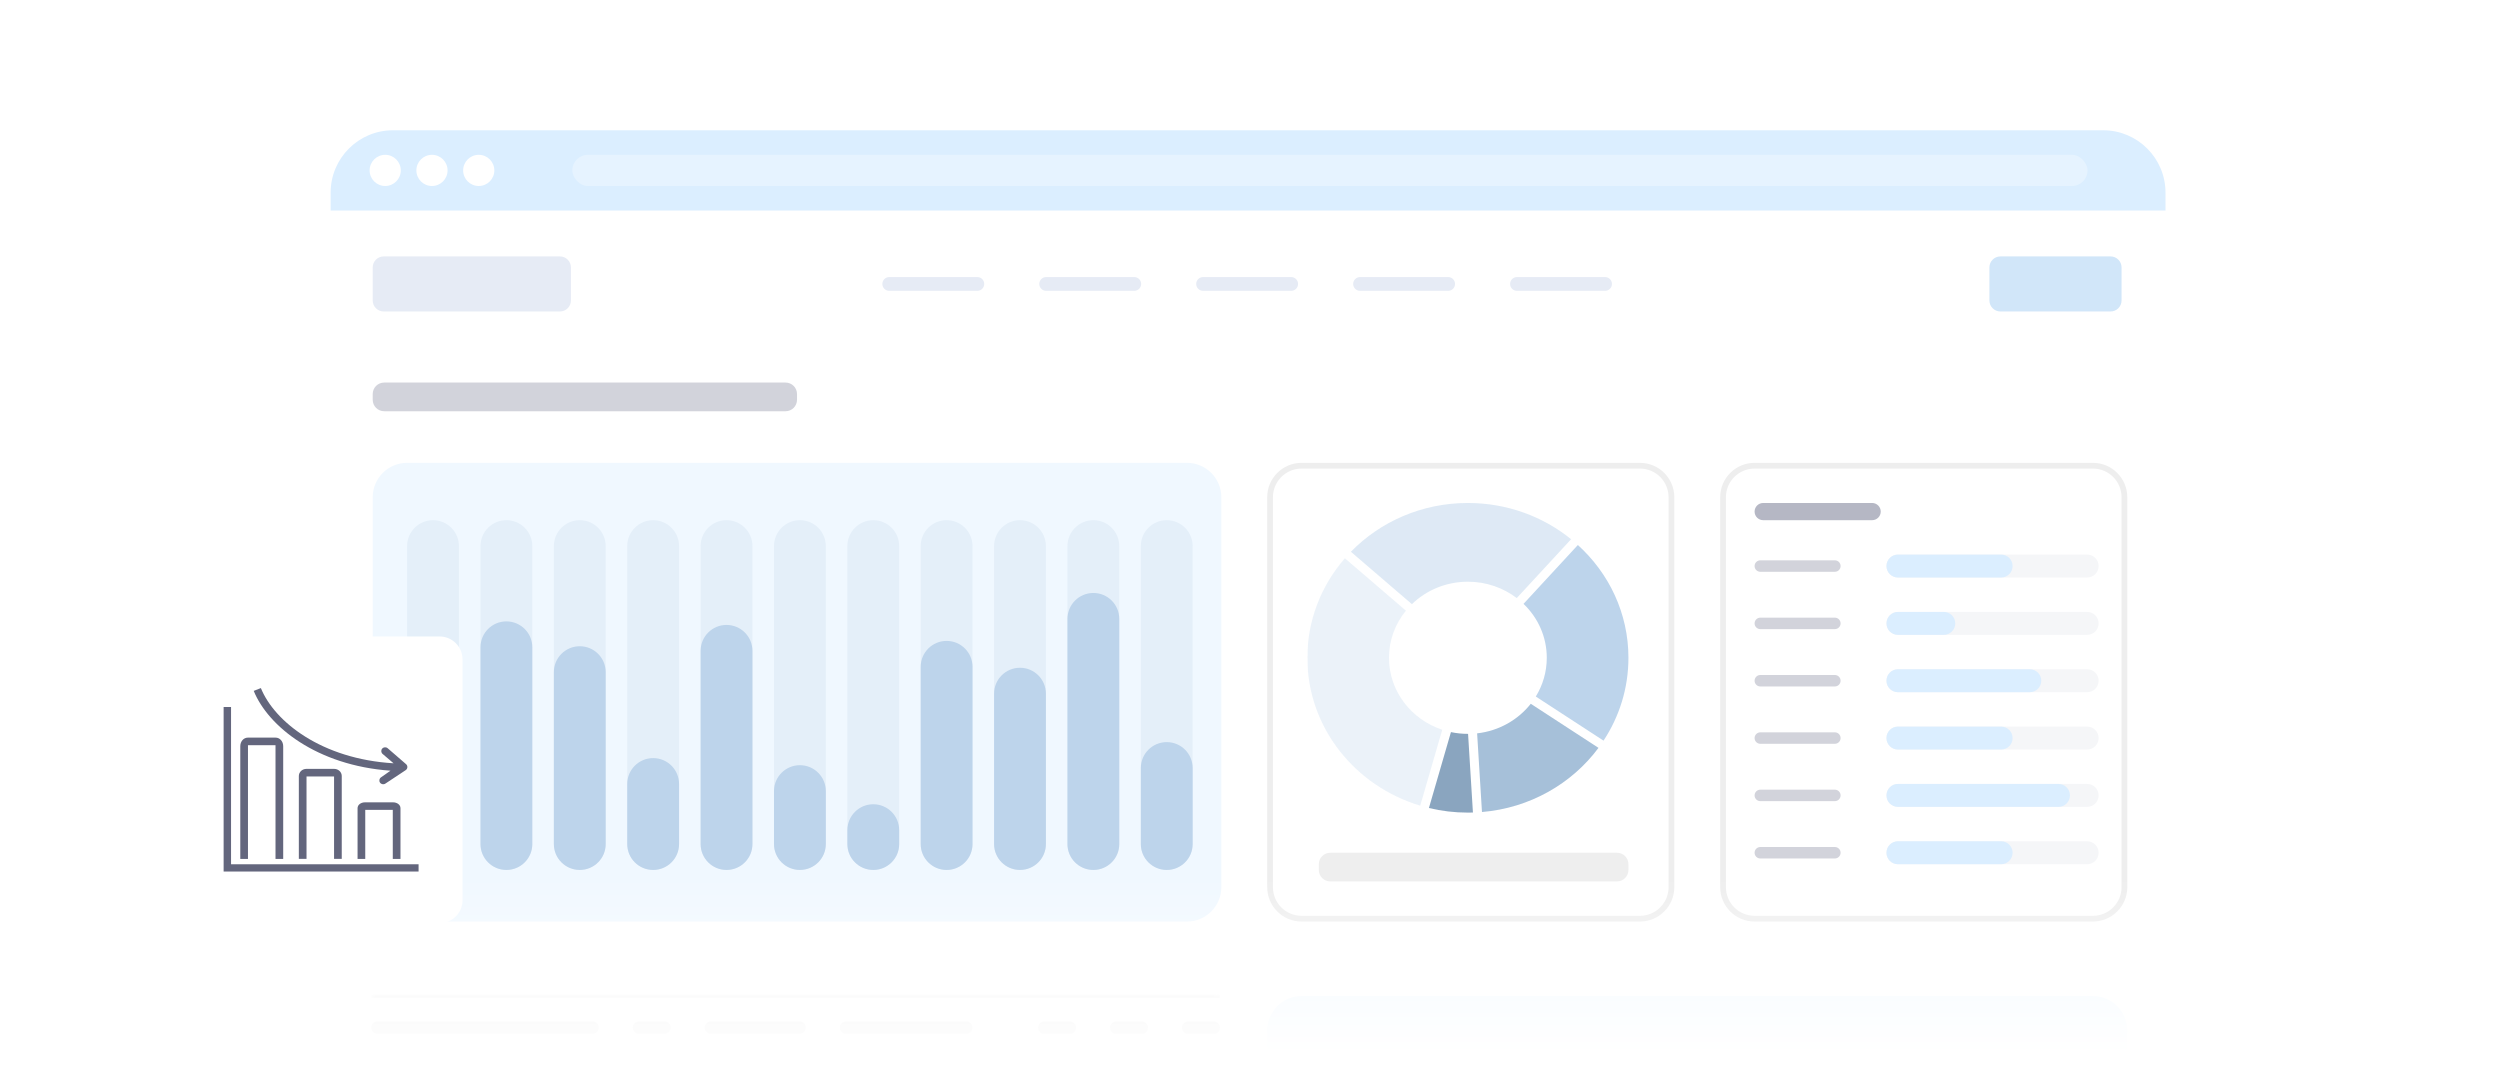 <svg width="436" height="190" viewBox="0 0 436 190" fill="none" xmlns="http://www.w3.org/2000/svg"><defs><symbol id="content" viewBox="0 0 436 190" preserveAspectRatio="xMidYMid meet"><g id="NoColourRemove" clip-path="url(#a)"><g filter="url(#b)"><g clip-path="url(#c)"><path d="M57.664 30.877C57.664 24.87 62.534 20 68.541 20H366.787C372.794 20 377.664 24.87 377.664 30.877V296H57.664V30.877Z" fill="white"/><rect width="320" height="14" transform="translate(57.664 20)" fill="#DBEEFF"/><circle cx="67.18" cy="27" r="2.719" fill="white"/><circle cx="75.336" cy="27" r="2.719" fill="white"/><circle cx="83.493" cy="27" r="2.719" fill="white"/><g opacity="0.3"><rect x="99.812" y="24.281" width="264.256" height="5.438" rx="2.719" fill="white"/></g><path d="M97.65 42H66.921C65.86 42 65 42.86 65 43.921V49.682C65 50.743 65.86 51.603 66.921 51.603H97.65C98.711 51.603 99.571 50.743 99.571 49.682V43.921C99.571 42.86 98.711 42 97.65 42Z" fill="#E6EBF5"/><path d="M170.448 45.601H155.083C154.42 45.601 153.883 46.139 153.883 46.801C153.883 47.464 154.42 48.002 155.083 48.002H170.448C171.111 48.002 171.648 47.464 171.648 46.801C171.648 46.139 171.111 45.601 170.448 45.601Z" fill="#E6EBF5"/><path d="M197.815 45.601H182.45C181.787 45.601 181.25 46.139 181.25 46.801C181.25 47.464 181.787 48.002 182.45 48.002H197.815C198.478 48.002 199.016 47.464 199.016 46.801C199.016 46.139 198.478 45.601 197.815 45.601Z" fill="#E6EBF5"/><path d="M225.182 45.601H209.818C209.155 45.601 208.617 46.139 208.617 46.801C208.617 47.464 209.155 48.002 209.818 48.002H225.182C225.845 48.002 226.383 47.464 226.383 46.801C226.383 46.139 225.845 45.601 225.182 45.601Z" fill="#E6EBF5"/><path d="M252.557 45.601H237.193C236.53 45.601 235.992 46.139 235.992 46.801C235.992 47.464 236.53 48.002 237.193 48.002H252.557C253.22 48.002 253.758 47.464 253.758 46.801C253.758 46.139 253.22 45.601 252.557 45.601Z" fill="#E6EBF5"/><path d="M279.925 45.601H264.56C263.897 45.601 263.359 46.139 263.359 46.801C263.359 47.464 263.897 48.002 264.56 48.002H279.925C280.587 48.002 281.125 47.464 281.125 46.801C281.125 46.139 280.587 45.601 279.925 45.601Z" fill="#E6EBF5"/><path d="M346.953 43.921C346.953 42.86 347.813 42 348.874 42H368.08C369.14 42 370 42.86 370 43.921V49.682C370 50.743 369.14 51.603 368.08 51.603H348.874C347.813 51.603 346.953 50.743 346.953 49.682V43.921Z" fill="#D1E6F9"/><path d="M65 66C65 64.895 65.895 64 67 64H137C138.105 64 139 64.895 139 66V67C139 68.105 138.105 69 137 69H67C65.895 69 65 68.105 65 67V66Z" fill="#D2D3DB"/><path d="M65 84C65 80.686 67.686 78 71 78H207C210.314 78 213 80.686 213 84V152C213 155.314 210.314 158 207 158H71C67.686 158 65 155.314 65 152V84Z" fill="#F0F8FF"/><g clip-path="url(#d)"><path d="M80.037 144.481V92.519C80.037 90.023 78.014 88 75.519 88C73.023 88 71 90.023 71 92.519V144.481C71 146.977 73.023 149 75.519 149C78.014 149 80.037 146.977 80.037 144.481Z" fill="#E4EFF9"/><path d="M92.834 144.481V92.519C92.834 90.023 90.811 88 88.316 88C85.82 88 83.797 90.023 83.797 92.519V144.481C83.797 146.977 85.82 149 88.316 149C90.811 149 92.834 146.977 92.834 144.481Z" fill="#E4EFF9"/><path d="M105.631 144.481V92.519C105.631 90.023 103.608 88 101.112 88C98.617 88 96.594 90.023 96.594 92.519V144.481C96.594 146.977 98.617 149 101.112 149C103.608 149 105.631 146.977 105.631 144.481Z" fill="#E4EFF9"/><path d="M118.428 144.481V92.519C118.428 90.023 116.405 88 113.909 88C111.414 88 109.391 90.023 109.391 92.519V144.481C109.391 146.977 111.414 149 113.909 149C116.405 149 118.428 146.977 118.428 144.481Z" fill="#E4EFF9"/><path d="M131.225 144.481V92.519C131.225 90.023 129.202 88 126.706 88C124.211 88 122.188 90.023 122.188 92.519V144.481C122.188 146.977 124.211 149 126.706 149C129.202 149 131.225 146.977 131.225 144.481Z" fill="#E4EFF9"/><path d="M144.022 144.481V92.519C144.022 90.023 141.998 88 139.503 88C137.007 88 134.984 90.023 134.984 92.519V144.481C134.984 146.977 137.007 149 139.503 149C141.998 149 144.022 146.977 144.022 144.481Z" fill="#E4EFF9"/><path d="M156.818 144.481V92.519C156.818 90.023 154.795 88 152.3 88C149.804 88 147.781 90.023 147.781 92.519V144.481C147.781 146.977 149.804 149 152.3 149C154.795 149 156.818 146.977 156.818 144.481Z" fill="#E4EFF9"/><path d="M182.404 144.481V92.519C182.404 90.023 180.381 88 177.886 88C175.39 88 173.367 90.023 173.367 92.519V144.481C173.367 146.977 175.39 149 177.886 149C180.381 149 182.404 146.977 182.404 144.481Z" fill="#E4EFF9"/><path d="M169.607 144.481V92.519C169.607 90.023 167.584 88 165.089 88C162.593 88 160.57 90.023 160.57 92.519V144.481C160.57 146.977 162.593 149 165.089 149C167.584 149 169.607 146.977 169.607 144.481Z" fill="#E4EFF9"/><path d="M195.201 144.481V92.519C195.201 90.023 193.178 88 190.683 88C188.187 88 186.164 90.023 186.164 92.519V144.481C186.164 146.977 188.187 149 190.683 149C193.178 149 195.201 146.977 195.201 144.481Z" fill="#E4EFF9"/><path d="M207.998 144.481V92.519C207.998 90.023 205.975 88 203.48 88C200.984 88 198.961 90.023 198.961 92.519V144.481C198.961 146.977 200.984 149 203.48 149C205.975 149 207.998 146.977 207.998 144.481Z" fill="#E4EFF9"/><path d="M80.037 144.482V127.509C80.037 125.013 78.014 122.99 75.519 122.99C73.023 122.99 71 125.013 71 127.509V144.482C71 146.977 73.023 149 75.519 149C78.014 149 80.037 146.977 80.037 144.482Z" fill="#BDD4EB"/><path d="M92.834 144.481V110.168C92.834 107.673 90.811 105.65 88.316 105.65C85.82 105.65 83.797 107.673 83.797 110.168V144.481C83.797 146.976 85.82 148.999 88.316 148.999C90.811 148.999 92.834 146.976 92.834 144.481Z" fill="#BDD4EB"/><path d="M105.631 144.481V114.503C105.631 112.008 103.608 109.984 101.112 109.984C98.617 109.984 96.594 112.008 96.594 114.503V144.481C96.594 146.976 98.617 148.999 101.112 148.999C103.608 148.999 105.631 146.976 105.631 144.481Z" fill="#BDD4EB"/><path d="M118.428 144.481V134.011C118.428 131.515 116.405 129.492 113.909 129.492C111.414 129.492 109.391 131.515 109.391 134.011V144.481C109.391 146.977 111.414 149 113.909 149C116.405 149 118.428 146.977 118.428 144.481Z" fill="#BDD4EB"/><path d="M131.225 144.48V110.787C131.225 108.292 129.202 106.269 126.706 106.269C124.211 106.269 122.188 108.292 122.188 110.787V144.48C122.188 146.976 124.211 148.999 126.706 148.999C129.202 148.999 131.225 146.976 131.225 144.48Z" fill="#BDD4EB"/><path d="M144.022 144.481V135.249C144.022 132.753 141.998 130.73 139.503 130.73C137.007 130.73 134.984 132.753 134.984 135.249V144.481C134.984 146.976 137.007 148.999 139.503 148.999C141.998 148.999 144.022 146.976 144.022 144.481Z" fill="#BDD4EB"/><path d="M156.818 144.481V142.062C156.818 139.566 154.795 137.543 152.3 137.543C149.804 137.543 147.781 139.566 147.781 142.062V144.481C147.781 146.977 149.804 149 152.3 149C154.795 149 156.818 146.977 156.818 144.481Z" fill="#BDD4EB"/><path d="M182.404 144.48V118.257C182.404 115.761 180.381 113.738 177.886 113.738C175.39 113.738 173.367 115.761 173.367 118.257V144.48C173.367 146.976 175.39 148.999 177.886 148.999C180.381 148.999 182.404 146.976 182.404 144.48Z" fill="#BDD4EB"/><path d="M169.607 144.481V113.574C169.607 111.079 167.584 109.056 165.089 109.056C162.593 109.056 160.57 111.079 160.57 113.574V144.481C160.57 146.977 162.593 149 165.089 149C167.584 149 169.607 146.977 169.607 144.481Z" fill="#BDD4EB"/><path d="M195.201 144.481V105.214C195.201 102.718 193.178 100.695 190.683 100.695C188.187 100.695 186.164 102.718 186.164 105.214V144.481C186.164 146.977 188.187 149 190.683 149C193.178 149 195.201 146.977 195.201 144.481Z" fill="#BDD4EB"/><path d="M207.998 144.481V131.224C207.998 128.728 205.975 126.705 203.48 126.705C200.984 126.705 198.961 128.728 198.961 131.224V144.481C198.961 146.977 200.984 149 203.48 149C205.975 149 207.998 146.977 207.998 144.481Z" fill="#BDD4EB"/></g><path d="M227 78.5H286C289.038 78.5 291.5 80.962 291.5 84V152C291.5 155.038 289.038 157.5 286 157.5H227C223.962 157.5 221.5 155.038 221.5 152V84C221.5 80.962 223.962 78.5 227 78.5Z" stroke="#EEEEEE"/><g clip-path="url(#e)"><g opacity="0.5"><path d="M246.238 102.648C248.73 100.23 252.183 98.733 255.997 98.733C259.217 98.733 262.178 99.799 264.522 101.586L274 91.32C269.132 87.376 262.853 85 255.997 85C247.952 85 240.701 88.271 235.594 93.509L246.238 102.648V102.648Z" fill="#BDD4EB"/></g><path d="M275.18 92.33L265.703 102.594C268.208 104.997 269.758 108.324 269.758 112C269.758 114.467 269.06 116.778 267.843 118.757L279.656 126.45C282.406 122.271 283.999 117.315 283.999 112C283.999 104.245 280.609 97.254 275.179 92.33H275.18Z" fill="#BDD4EB"/><path d="M256.031 125.267C256.02 125.267 256.009 125.267 255.998 125.267C254.984 125.267 253.996 125.162 253.044 124.961L249.203 138.199C251.379 138.722 253.654 139 255.998 139C256.293 139 256.587 138.995 256.879 138.987L256.031 125.267Z" fill="#8AA5BF"/><path d="M266.966 120.018C264.758 122.82 261.422 124.75 257.609 125.178L258.457 138.898C266.829 138.197 274.146 133.944 278.778 127.709L266.966 120.018Z" fill="#A6C0D9"/><g opacity="0.3"><path d="M251.529 124.55C246.125 122.76 242.241 117.818 242.241 112C242.241 108.897 243.346 106.044 245.196 103.784L234.55 94.644C230.462 99.338 228 105.391 228 112C228 124.12 236.283 134.375 247.688 137.79L251.529 124.55Z" fill="#BDD4EB"/></g></g><path d="M230 148C230 146.895 230.895 146 232 146H282C283.105 146 284 146.895 284 148V149C284 150.105 283.105 151 282 151H232C230.895 151 230 150.105 230 149V148Z" fill="#EEEEEE"/><path d="M306 78.5H365C368.038 78.5 370.5 80.962 370.5 84V152C370.5 155.038 368.038 157.5 365 157.5H306C302.962 157.5 300.5 155.038 300.5 152V84C300.5 80.962 302.962 78.5 306 78.5Z" stroke="#EEEEEE"/><path d="M306 86.5C306 85.672 306.672 85 307.5 85H326.5C327.328 85 328 85.672 328 86.5C328 87.328 327.328 88 326.5 88H307.5C306.672 88 306 87.328 306 86.5Z" fill="#B5B7C4"/><path d="M306 96C306 95.448 306.448 95 307 95H320C320.552 95 321 95.448 321 96C321 96.552 320.552 97 320 97H307C306.448 97 306 96.552 306 96Z" fill="#D2D3DB"/><path d="M329 96C329 94.895 329.895 94 331 94H364C365.105 94 366 94.895 366 96C366 97.105 365.105 98 364 98H331C329.895 98 329 97.105 329 96Z" fill="#F5F6F8"/><path d="M329 96C329 94.895 329.895 94 331 94H349C350.105 94 351 94.895 351 96C351 97.105 350.105 98 349 98H331C329.895 98 329 97.105 329 96Z" fill="#DBEEFF"/><path d="M306 106C306 105.448 306.448 105 307 105H320C320.552 105 321 105.448 321 106C321 106.552 320.552 107 320 107H307C306.448 107 306 106.552 306 106Z" fill="#D2D3DB"/><path d="M329 106C329 104.895 329.895 104 331 104H364C365.105 104 366 104.895 366 106C366 107.105 365.105 108 364 108H331C329.895 108 329 107.105 329 106Z" fill="#F5F6F8"/><path d="M329 106C329 104.895 329.895 104 331 104H339C340.105 104 341 104.895 341 106C341 107.105 340.105 108 339 108H331C329.895 108 329 107.105 329 106Z" fill="#DBEEFF"/><path d="M306 116C306 115.448 306.448 115 307 115H320C320.552 115 321 115.448 321 116C321 116.552 320.552 117 320 117H307C306.448 117 306 116.552 306 116Z" fill="#D2D3DB"/><path d="M329 116C329 114.895 329.895 114 331 114H364C365.105 114 366 114.895 366 116C366 117.105 365.105 118 364 118H331C329.895 118 329 117.105 329 116Z" fill="#F5F6F8"/><path d="M329 116C329 114.895 329.895 114 331 114H354C355.105 114 356 114.895 356 116C356 117.105 355.105 118 354 118H331C329.895 118 329 117.105 329 116Z" fill="#DBEEFF"/><path d="M306 126C306 125.448 306.448 125 307 125H320C320.552 125 321 125.448 321 126C321 126.552 320.552 127 320 127H307C306.448 127 306 126.552 306 126Z" fill="#D2D3DB"/><path d="M329 126C329 124.895 329.895 124 331 124H364C365.105 124 366 124.895 366 126C366 127.105 365.105 128 364 128H331C329.895 128 329 127.105 329 126Z" fill="#F5F6F8"/><path d="M329 126C329 124.895 329.895 124 331 124H349C350.105 124 351 124.895 351 126C351 127.105 350.105 128 349 128H331C329.895 128 329 127.105 329 126Z" fill="#DBEEFF"/><path d="M306 136C306 135.448 306.448 135 307 135H320C320.552 135 321 135.448 321 136C321 136.552 320.552 137 320 137H307C306.448 137 306 136.552 306 136Z" fill="#D2D3DB"/><path d="M329 136C329 134.895 329.895 134 331 134H364C365.105 134 366 134.895 366 136C366 137.105 365.105 138 364 138H331C329.895 138 329 137.105 329 136Z" fill="#F5F6F8"/><path d="M329 136C329 134.895 329.895 134 331 134H359C360.105 134 361 134.895 361 136C361 137.105 360.105 138 359 138H331C329.895 138 329 137.105 329 136Z" fill="#DBEEFF"/><path d="M306 146C306 145.448 306.448 145 307 145H320C320.552 145 321 145.448 321 146C321 146.552 320.552 147 320 147H307C306.448 147 306 146.552 306 146Z" fill="#D2D3DB"/><path d="M329 146C329 144.895 329.895 144 331 144H364C365.105 144 366 144.895 366 146C366 147.105 365.105 148 364 148H331C329.895 148 329 147.105 329 146Z" fill="#F5F6F8"/><path d="M329 146C329 144.895 329.895 144 331 144H349C350.105 144 351 144.895 351 146C351 147.105 350.105 148 349 148H331C329.895 148 329 147.105 329 146Z" fill="#DBEEFF"/><path d="M221 177C221 173.686 223.686 171 227 171H365C368.314 171 371 173.686 371 177V245C371 248.314 368.314 251 365 251H227C223.686 251 221 248.314 221 245V177Z" fill="#F0F8FF"/><mask id="f" fill="white"><path d="M64.75 171H212.75V182.017H64.75V171Z"/></mask><path d="M64.75 171V171.275H212.75V171V170.725H64.75V171ZM212.75 182.017V181.742H64.75V182.017V182.293H212.75V182.017Z" fill="#EBEBEB" mask="url(#f)"/><path d="M64.75 176.509C64.75 175.9 65.243 175.407 65.852 175.407H103.31C103.919 175.407 104.412 175.9 104.412 176.509C104.412 177.117 103.919 177.61 103.31 177.61H65.852C65.243 177.61 64.75 177.117 64.75 176.509Z" fill="#EBEBEB"/><path d="M110.352 176.509C110.352 175.9 110.845 175.407 111.453 175.407H115.86C116.469 175.407 116.962 175.9 116.962 176.509C116.962 177.117 116.469 177.61 115.86 177.61H111.453C110.845 177.61 110.352 177.117 110.352 176.509Z" fill="#EBEBEB"/><path d="M122.898 176.509C122.898 175.9 123.392 175.407 124 175.407H139.424C140.033 175.407 140.526 175.9 140.526 176.509C140.526 177.117 140.033 177.61 139.424 177.61H124C123.392 177.61 122.898 177.117 122.898 176.509Z" fill="#EBEBEB"/><path d="M146.461 176.509C146.461 175.9 146.954 175.407 147.563 175.407H168.495C169.104 175.407 169.597 175.9 169.597 176.509C169.597 177.117 169.104 177.611 168.495 177.611H147.563C146.954 177.611 146.461 177.117 146.461 176.509Z" fill="#EBEBEB"/><path d="M181.047 176.509C181.047 175.9 181.54 175.407 182.149 175.407H186.555C187.164 175.407 187.657 175.9 187.657 176.509C187.657 177.117 187.164 177.61 186.555 177.61H182.149C181.54 177.61 181.047 177.117 181.047 176.509Z" fill="#EBEBEB"/><path d="M193.594 176.509C193.594 175.9 194.087 175.407 194.696 175.407H199.102C199.711 175.407 200.204 175.9 200.204 176.509C200.204 177.117 199.711 177.61 199.102 177.61H194.696C194.087 177.61 193.594 177.117 193.594 176.509Z" fill="#EBEBEB"/><path d="M206.141 176.509C206.141 175.9 206.634 175.407 207.242 175.407H211.649C212.258 175.407 212.751 175.9 212.751 176.509C212.751 177.117 212.258 177.61 211.649 177.61H207.242C206.634 177.61 206.141 177.117 206.141 176.509Z" fill="#EBEBEB"/><mask id="g" fill="white"><path d="M64.75 182.017H212.75V193.035H64.75V182.017Z"/></mask><path d="M212.75 193.035V192.759H64.75V193.035V193.31H212.75V193.035Z" fill="#EBEBEB" mask="url(#g)"/><path d="M64.75 187.526C64.75 186.918 65.243 186.424 65.852 186.424H92.293C92.902 186.424 93.395 186.918 93.395 187.526C93.395 188.135 92.902 188.628 92.293 188.628H65.852C65.243 188.628 64.75 188.135 64.75 187.526Z" fill="#EBEBEB"/><path d="M110.352 187.526C110.352 186.917 110.845 186.424 111.453 186.424H115.86C116.469 186.424 116.962 186.917 116.962 187.526C116.962 188.134 116.469 188.628 115.86 188.628H111.453C110.845 188.628 110.352 188.134 110.352 187.526Z" fill="#EBEBEB"/><path d="M122.898 187.526C122.898 186.917 123.392 186.424 124 186.424H139.424C140.033 186.424 140.526 186.917 140.526 187.526C140.526 188.134 140.033 188.628 139.424 188.628H124C123.392 188.628 122.898 188.134 122.898 187.526Z" fill="#EBEBEB"/><path d="M146.461 187.526C146.461 186.917 146.954 186.424 147.563 186.424H174.004C174.613 186.424 175.106 186.917 175.106 187.526C175.106 188.134 174.613 188.628 174.004 188.628H147.563C146.954 188.628 146.461 188.134 146.461 187.526Z" fill="#EBEBEB"/><path d="M181.047 187.526C181.047 186.917 181.54 186.424 182.149 186.424H186.555C187.164 186.424 187.657 186.917 187.657 187.526C187.657 188.134 187.164 188.628 186.555 188.628H182.149C181.54 188.628 181.047 188.134 181.047 187.526Z" fill="#EBEBEB"/><path d="M193.594 187.526C193.594 186.917 194.087 186.424 194.696 186.424H199.102C199.711 186.424 200.204 186.917 200.204 187.526C200.204 188.134 199.711 188.628 199.102 188.628H194.696C194.087 188.628 193.594 188.134 193.594 187.526Z" fill="#EBEBEB"/><path d="M206.141 187.526C206.141 186.917 206.634 186.424 207.242 186.424H211.649C212.258 186.424 212.751 186.917 212.751 187.526C212.751 188.134 212.258 188.628 211.649 188.628H207.242C206.634 188.628 206.141 188.134 206.141 187.526Z" fill="#EBEBEB"/></g></g><g filter="url(#h)"><path d="M30.664 113C30.664 110.791 32.455 109 34.664 109H76.664C78.873 109 80.664 110.791 80.664 113V155C80.664 157.209 78.873 159 76.664 159H34.664C32.455 159 30.664 157.209 30.664 155V113Z" fill="white"/><g clip-path="url(#i)"><path d="M48.068 126.641H43.228C42.487 126.641 41.906 127.3 41.906 128.141V147.793H43.247V127.963H48.049V147.793H49.39V128.141C49.39 127.3 48.809 126.641 48.068 126.641V126.641Z" fill="#63667D"/><path d="M69.843 147.793H68.502V139.246H63.7V147.793H62.359V138.95C62.359 138.365 62.928 137.925 63.682 137.925H68.522C69.275 137.925 69.844 138.365 69.844 138.95V147.793H69.843Z" fill="#63667D"/><path d="M59.601 147.792H58.26V133.416L53.458 133.413V147.792H52.117V133.33C52.117 132.647 52.71 132.092 53.439 132.092H58.279C59.008 132.092 59.601 132.647 59.601 133.33V147.792Z" fill="#63667D"/><path d="M73 150H39V121.296H40.294V148.725H73V150Z" fill="#63667D"/><path d="M71.045 131.797C71.035 131.999 70.933 132.186 70.766 132.304L67.219 134.653C66.916 134.864 66.496 134.794 66.284 134.499C66.068 134.203 66.137 133.789 66.438 133.576L68.096 132.408C55.231 131.495 46.755 124.671 44.25 118.49L45.496 118C47.878 123.876 56.098 130.374 68.641 131.119L66.727 129.488C66.447 129.249 66.416 128.832 66.658 128.555C66.9 128.28 67.324 128.25 67.605 128.488L70.814 131.266C70.969 131.398 71.055 131.594 71.045 131.797H71.045Z" fill="#63667D"/></g></g><rect width="435" height="37" transform="translate(0 153)" fill="url(#j)"/></g><defs><filter id="b" x="49.506" y="14.562" width="336.315" height="292.315" filterUnits="userSpaceOnUse" color-interpolation-filters="sRGB"><feFlood flood-opacity="0" result="BackgroundImageFix"/><feColorMatrix in="SourceAlpha" type="matrix" values="0 0 0 0 0 0 0 0 0 0 0 0 0 0 0 0 0 0 127 0" result="hardAlpha"/><feOffset dy="2.719"/><feGaussianBlur stdDeviation="4.079"/><feColorMatrix type="matrix" values="0 0 0 0 0 0 0 0 0 0 0 0 0 0 0 0 0 0 0.07 0"/><feBlend mode="normal" in2="BackgroundImageFix" result="effect1_dropShadow_13143_34679"/><feBlend mode="normal" in="SourceGraphic" in2="effect1_dropShadow_13143_34679" result="shape"/></filter><filter id="h" x="18.664" y="99" width="74" height="74" filterUnits="userSpaceOnUse" color-interpolation-filters="sRGB"><feFlood flood-opacity="0" result="BackgroundImageFix"/><feColorMatrix in="SourceAlpha" type="matrix" values="0 0 0 0 0 0 0 0 0 0 0 0 0 0 0 0 0 0 127 0" result="hardAlpha"/><feOffset dy="2"/><feGaussianBlur stdDeviation="6"/><feColorMatrix type="matrix" values="0 0 0 0 0 0 0 0 0 0 0 0 0 0 0 0 0 0 0.08 0"/><feBlend mode="normal" in2="BackgroundImageFix" result="effect1_dropShadow_13143_34679"/><feBlend mode="normal" in="SourceGraphic" in2="effect1_dropShadow_13143_34679" result="shape"/></filter><linearGradient id="j" x1="217.5" y1="37" x2="217.5" y2="0" gradientUnits="userSpaceOnUse"><stop offset="0.165" stop-color="white"/><stop offset="1" stop-color="white" stop-opacity="0"/></linearGradient><clipPath id="a"><rect width="434.667" height="190" fill="white" transform="translate(0.664)"/></clipPath><clipPath id="c"><path d="M57.664 30.877C57.664 24.87 62.534 20 68.541 20H366.787C372.794 20 377.664 24.87 377.664 30.877V296H57.664V30.877Z" fill="white"/></clipPath><clipPath id="d"><rect width="137" height="61" fill="white" transform="translate(71 88)"/></clipPath><clipPath id="e"><rect width="56" height="54" fill="white" transform="translate(228 85)"/></clipPath><clipPath id="i"><rect width="34" height="32" fill="white" transform="translate(39 118)"/></clipPath></defs></symbol></defs><use href="#content"/></svg>